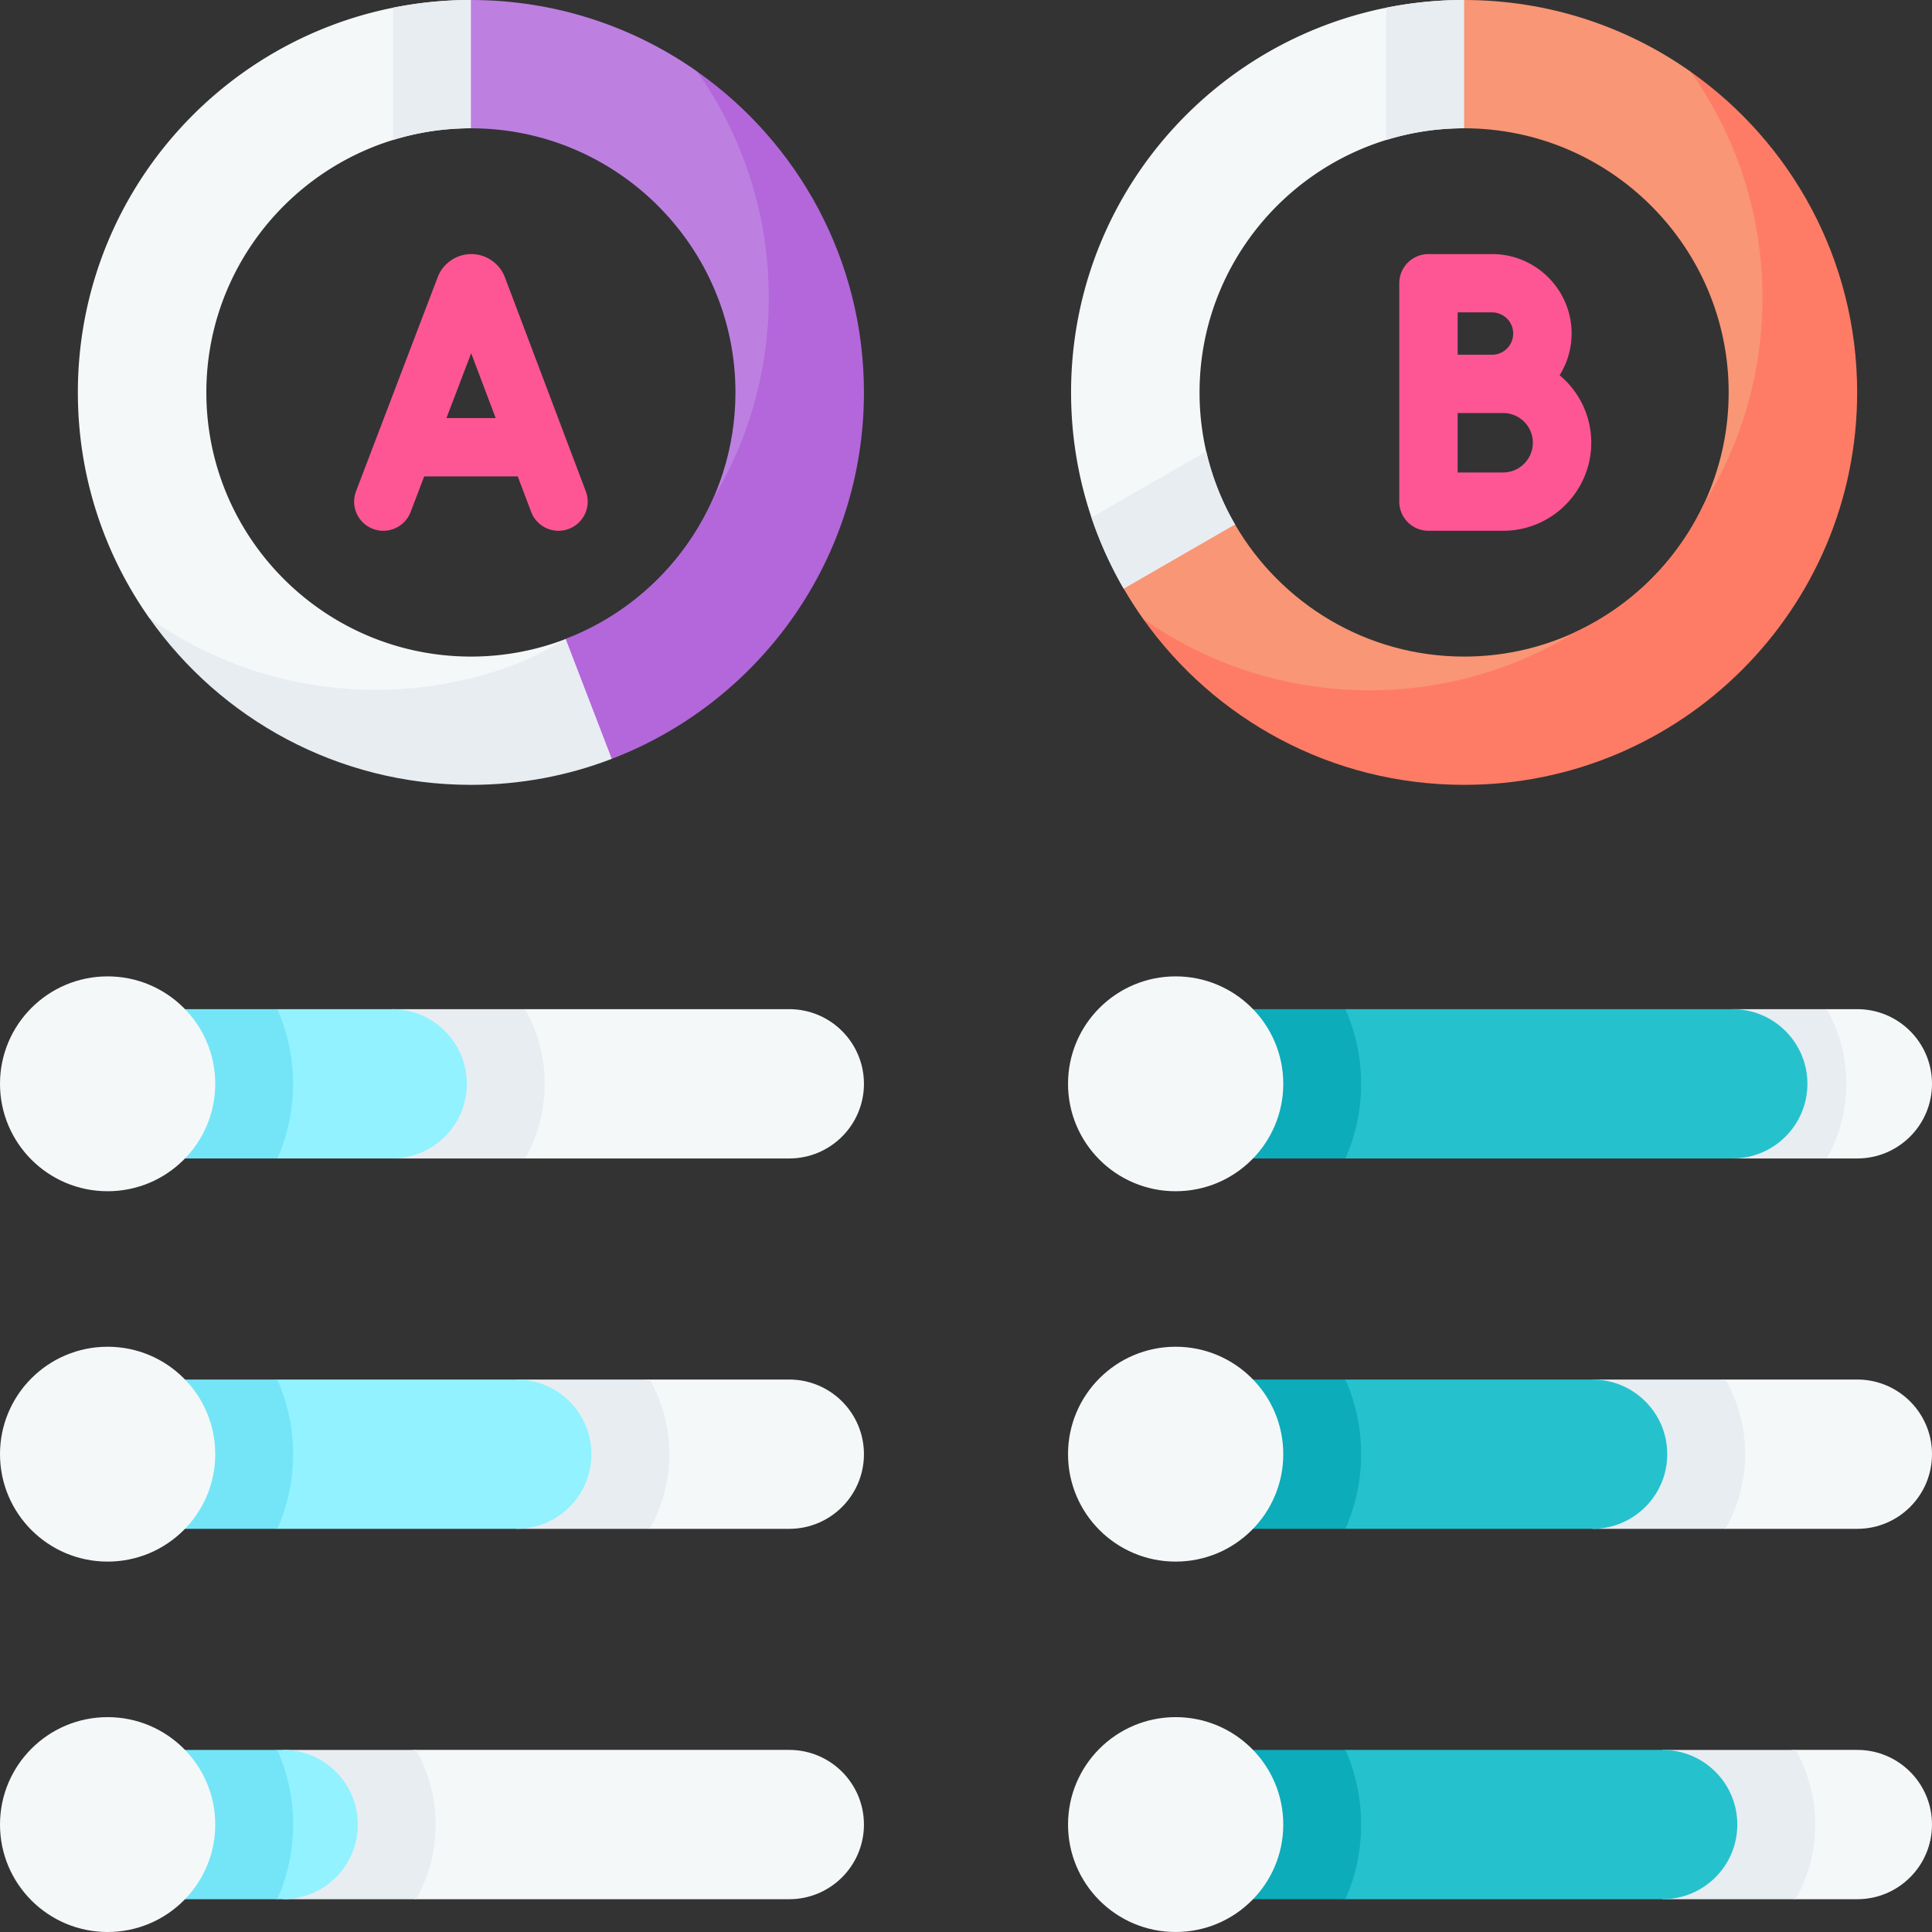 <svg height="512" width="512" xmlns="http://www.w3.org/2000/svg"><rect width="100%" height="100%" fill="#333333" stroke="none"/><path d="M162.125 201.102h-38.414c-35.203 0-57.884-16.704-84.1-37.245-11.954-16.927-18.976-37.575-18.976-59.86C20.636 46.564 67.273 0 124.795 0v33.996c-38.661 0-70.11 31.4-70.11 70.001s31.449 70.001 70.11 70.001a69.677 69.677 0 0025.124-4.656z" fill="#f5f8f9"/><path d="M124.795 0l10.218 16.41-10.218 17.586a69.679 69.679 0 00-20.636 3.101V2.05A103.891 103.891 0 01124.795 0z" fill="#e8edf2"/><path d="M221.317 103.998c0 44.298-22.831 73.484-59.192 97.104l-12.206-31.761c26.29-10.096 44.986-35.583 44.986-65.345 0-38.601-31.449-70.001-70.11-70.001V0c22.319 0 43 7.01 59.953 18.946 22.434 24.57 36.569 49.904 36.569 85.052z" fill="#bd80e1"/><path d="M162.125 201.102c-11.587 4.461-24.175 6.892-37.33 6.892-35.205 0-66.334-17.441-85.174-44.143 16.952 11.95 37.629 18.955 59.947 18.955 13.155 0 25.743-2.431 37.33-6.892 4.561-1.751 8.801-4.224 13.021-6.573l14.249 7.624z" fill="#e8edf2"/><path d="M388.005 0v33.996c-38.661 0-70.11 31.4-70.11 70.001a69.564 69.564 0 009.4 34.995L297.796 156c-8.873-15.298-13.95-33.059-13.95-52.004C283.845 46.564 330.482 0 388.005 0z" fill="#f5f8f9"/><path d="M388.005 0l9.518 16.695-9.518 17.302a69.679 69.679 0 00-20.636 3.101V2.05A103.884 103.884 0 01388.005 0zm-68.346 119.615a69.581 69.581 0 007.635 19.378l-10.875 17.008h-18.624a103.718 103.718 0 01-8.543-18.862z" fill="#e8edf2"/><path d="M484.175 103.019c0 57.433-38.648 99.325-96.17 99.325-35.172 0-61.846-12.227-85.123-38.421-1.81-2.559-3.51-5.2-5.087-7.922l29.499-17.008c12.144 20.913 34.813 35.006 60.71 35.006 38.661 0 70.11-31.4 70.11-70.001s-31.449-70.001-70.11-70.001V0c22.36 0 43.074 7.036 60.045 19.011 20.63 24.031 36.126 48.9 36.126 84.008z" fill="#f99675"/><path d="M492.164 103.997c0 57.433-46.637 103.997-104.159 103.997-35.174 0-66.272-17.41-85.123-44.071 16.963 11.981 37.671 19.007 60.03 19.007 20.048 0 38.775-5.656 54.664-15.473 14.93-6.954 27.012-19.007 33.977-33.914 9.843-15.875 15.518-34.573 15.518-54.61 0-22.314-7.037-42.98-19.026-59.916 26.692 18.822 44.119 49.872 44.119 84.98z" fill="#fe7c66"/><path d="M327.5 139.333a4.798 4.798 0 01-.392-.237l.186-.103c.062.113.134.226.206.34z" fill="#74e5f7"/><path d="M413.319 99.444c1.997-3.22 3.171-7.001 3.171-11.059 0-11.608-9.458-21.051-21.084-21.051h-16.847c-4.274 0-7.738 3.459-7.738 7.726v57.874c0 4.268 3.465 7.726 7.738 7.726h19.789c12.875 0 23.35-10.474 23.35-23.348 0-7.168-3.262-13.589-8.379-17.868zm-27.022-16.658h9.109c3.092 0 5.607 2.511 5.607 5.599 0 3.1-2.516 5.621-5.607 5.621h-9.109zm12.051 42.422h-12.051v-15.75h12.051c4.341 0 7.873 3.523 7.873 7.854 0 4.353-3.532 7.896-7.873 7.896zm-243.104 4.998l-21.44-56.722c-1.391-3.679-4.972-6.151-8.911-6.151-3.929 0-7.506 2.464-8.9 6.126l-21.638 56.726c-1.521 3.987.484 8.451 4.477 9.97 3.994 1.519 8.465-.484 9.986-4.471l3.6-9.437h24.787l3.559 9.416a7.741 7.741 0 009.973 4.5c3.997-1.507 6.015-5.964 4.507-9.957zm-36.932-19.412l6.556-17.186 6.496 17.186z" fill="#fe5694"/><path d="M228.954 103.997c0 44.298-27.745 82.126-66.829 97.105l-12.206-31.761c1.021-.567 2.198-.731 3.199-1.329 15.951-7.046 28.787-19.872 35.844-35.809 9.379-15.607 14.765-33.873 14.765-53.395 0-22.283-7.016-42.928-18.985-59.854 26.744 18.812 44.212 49.893 44.212 85.043z" fill="#b367db"/><path d="M209.144 267.436h-69.986l-15.075 1.381v35.545l15.065 2.644h69.997c10.937 0 19.81-8.86 19.81-19.78v-.01c-.001-10.92-8.874-19.78-19.811-19.78z" fill="#f5f8f9"/><path d="M144.347 287.216a40.039 40.039 0 01-5.2 19.79h-35.246v-39.569h35.256a40.12 40.12 0 015.19 19.779z" fill="#e8edf2"/><path d="M123.712 287.216v.01c0 10.92-8.873 19.78-19.81 19.78H73.494l-35.906-6.921V275.07l35.906-7.633h30.407c10.937-.001 19.811 8.859 19.811 19.779z" fill="#92f2ff"/><path d="M77.673 287.226c0 7.036-1.486 13.732-4.179 19.78H37.588v-39.569h35.906c2.693 6.056 4.179 12.753 4.179 19.789z" fill="#74e5f7"/><ellipse cx="28.52" cy="287.22" fill="#f5f8f9" rx="28.52" ry="28.47"/><path d="M209.144 365.589h-36.969L157.1 366.97v35.545l15.065 2.644h36.979c10.937 0 19.81-8.86 19.81-19.78v-.01c0-10.921-8.873-19.78-19.81-19.78z" fill="#f5f8f9"/><path d="M177.365 385.368a40.039 40.039 0 01-5.2 19.79h-35.246v-39.569h35.256a40.123 40.123 0 015.19 19.779z" fill="#e8edf2"/><path d="M156.729 385.368v.01c0 10.92-8.873 19.78-19.81 19.78H73.494l-35.906-6.921v-25.015l35.906-7.633h63.424c10.937 0 19.811 8.859 19.811 19.779z" fill="#92f2ff"/><path d="M77.673 385.379c0 7.036-1.486 13.732-4.179 19.78H37.588V365.59h35.906c2.693 6.056 4.179 12.752 4.179 19.789z" fill="#74e5f7"/><ellipse cx="28.52" cy="385.37" fill="#f5f8f9" rx="28.52" ry="28.47"/><path d="M209.144 463.741h-98.876l-15.075 1.381v35.545l15.065 2.644h98.887c10.937 0 19.81-8.86 19.81-19.78v-.01c-.001-10.92-8.874-19.78-19.811-19.78z" fill="#f5f8f9"/><path d="M115.457 483.521a40.039 40.039 0 01-5.2 19.79H75.011v-39.569h35.256a40.12 40.12 0 015.19 19.779z" fill="#e8edf2"/><path d="M94.822 483.521v.01c0 10.92-8.873 19.78-19.81 19.78h-1.517l-35.906-6.921v-25.015l35.906-7.633h1.517c10.936-.001 19.81 8.859 19.81 19.779z" fill="#92f2ff"/><path d="M77.673 483.531c0 7.036-1.486 13.732-4.179 19.78H37.588v-39.569h35.906a48.582 48.582 0 014.179 19.789z" fill="#74e5f7"/><ellipse cx="28.52" cy="483.53" fill="#f5f8f9" rx="28.52" ry="28.47"/><path d="M492.19 267.436h-8.079l-4.757 1.381v35.545l4.747 2.644h8.089c10.937 0 19.81-8.86 19.81-19.78v-.01c0-10.92-8.873-19.78-19.81-19.78z" fill="#f5f8f9"/><path d="M489.301 287.216a40.039 40.039 0 01-5.2 19.79h-24.928v-39.569h24.938a40.131 40.131 0 015.19 19.779z" fill="#e8edf2"/><path d="M478.983 287.216v.01c0 10.92-8.873 19.78-19.81 19.78H356.54l-35.906-6.921V275.07l35.906-7.633h102.632c10.937-.001 19.811 8.859 19.811 19.779z" fill="#25c2ce"/><path d="M360.719 287.226c0 7.036-1.486 13.732-4.179 19.78h-35.906v-39.569h35.906c2.693 6.056 4.179 12.753 4.179 19.789z" fill="#0cacba"/><ellipse cx="311.56" cy="287.22" fill="#f5f8f9" rx="28.52" ry="28.47"/><path d="M492.19 365.589h-34.905l-15.075 1.381v35.545l15.065 2.644h34.916c10.937 0 19.81-8.86 19.81-19.78v-.01c-.001-10.921-8.874-19.78-19.811-19.78z" fill="#f5f8f9"/><path d="M462.474 385.368a40.039 40.039 0 01-5.2 19.79h-35.246v-39.569h35.256a40.123 40.123 0 015.19 19.779z" fill="#e8edf2"/><path d="M441.838 385.368v.01c0 10.92-8.873 19.78-19.81 19.78H356.54l-35.906-6.921v-25.015l35.906-7.633h65.488c10.937 0 19.81 8.859 19.81 19.779z" fill="#25c2ce"/><path d="M360.719 385.379c0 7.036-1.486 13.732-4.179 19.78h-35.906V365.59h35.906c2.693 6.056 4.179 12.752 4.179 19.789z" fill="#0cacba"/><ellipse cx="311.56" cy="385.37" fill="#f5f8f9" rx="28.52" ry="28.47"/><path d="M492.19 463.741h-16.333l-15.075 1.381v35.545l15.065 2.644h16.344c10.937 0 19.81-8.86 19.81-19.78v-.01c-.001-10.92-8.874-19.78-19.811-19.78z" fill="#f5f8f9"/><path d="M481.046 483.521a40.039 40.039 0 01-5.2 19.79H440.6v-39.569h35.256a40.12 40.12 0 015.19 19.779z" fill="#e8edf2"/><path d="M460.41 483.521v.01c0 10.92-8.873 19.78-19.81 19.78h-84.06l-35.906-6.921v-25.015l35.906-7.633h84.06c10.937-.001 19.81 8.859 19.81 19.779z" fill="#25c2ce"/><path d="M360.719 483.531c0 7.036-1.486 13.732-4.179 19.78h-35.906v-39.569h35.906a48.582 48.582 0 014.179 19.789z" fill="#0cacba"/><ellipse cx="311.56" cy="483.53" fill="#f5f8f9" rx="28.52" ry="28.47"/></svg>